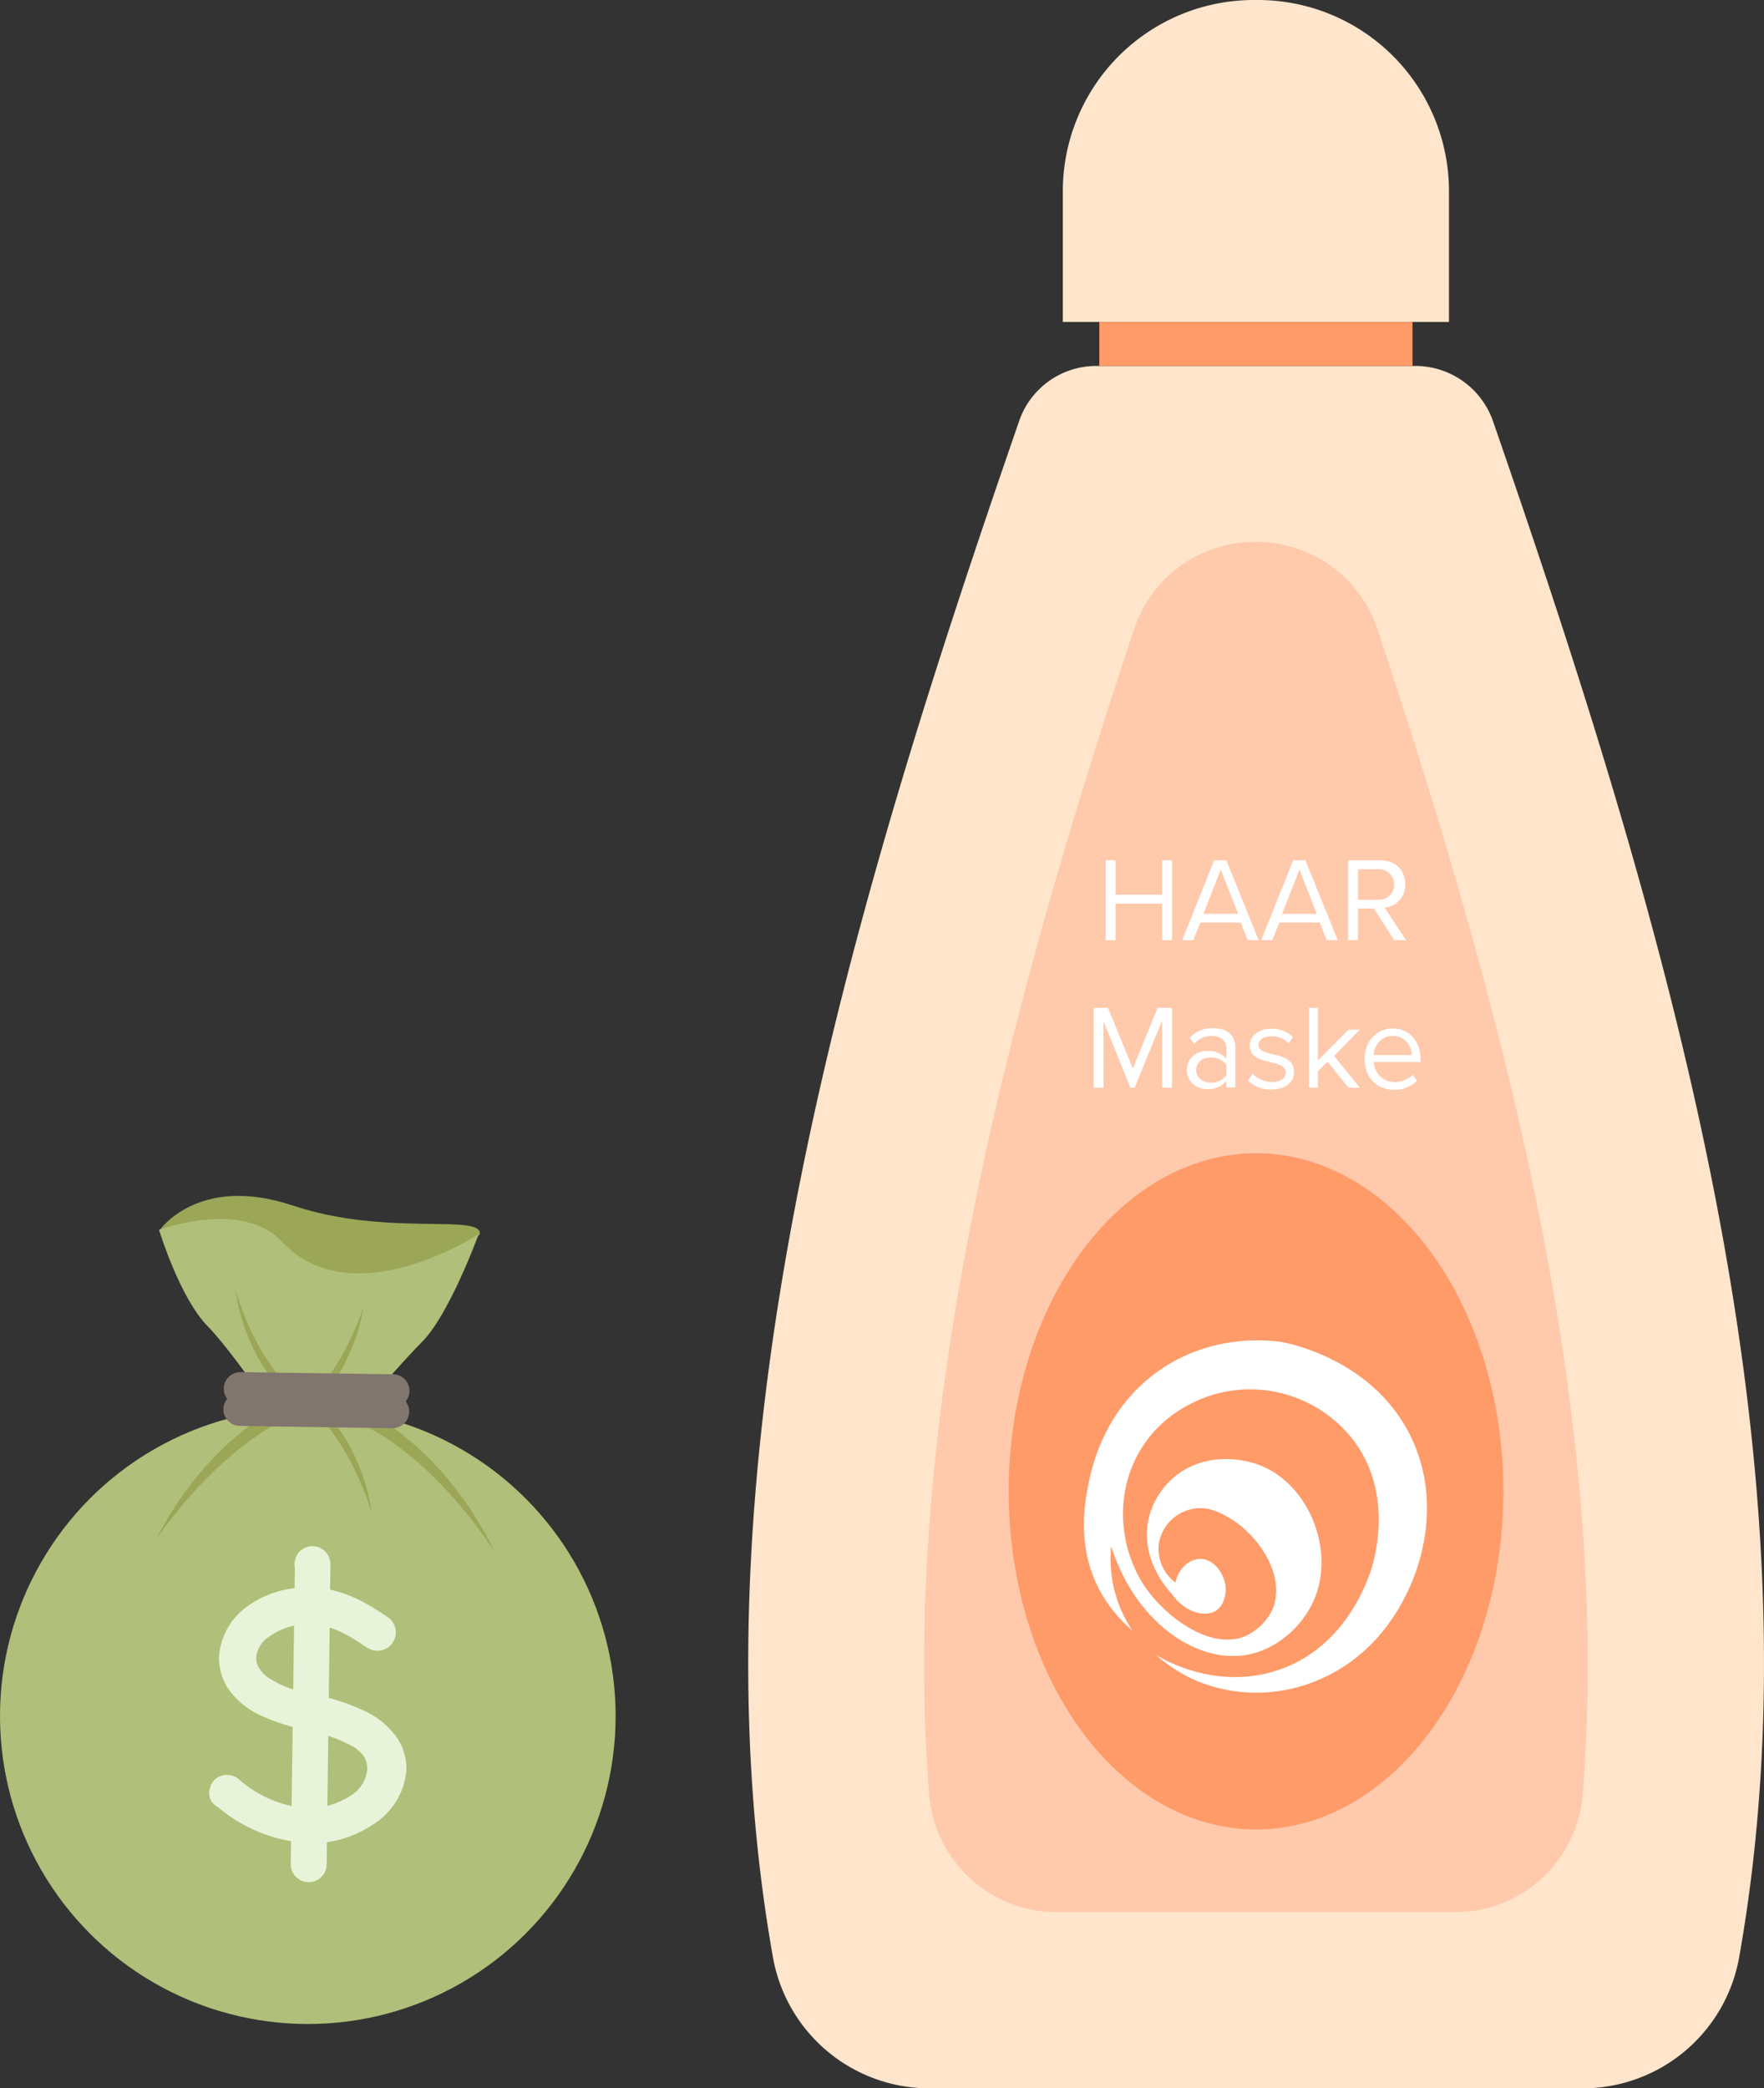 <svg xmlns="http://www.w3.org/2000/svg" viewBox="0 0 589.75 697.9"><rect x="0" y="0" width="589.75" height="697.9" fill="#333333" stroke="none"/><defs><style>.cls-1{fill:#ffe5cb;}.cls-2{fill:#ffc9ac;}.cls-3{fill:#ff9b69;}.cls-4{fill:#fff;}.cls-5{fill:#9ba657;}.cls-6{fill:#b0bf79;}.cls-7{fill:#e8f4d9;}.cls-8{fill:none;stroke:#80766d;stroke-linecap:round;stroke-miterlimit:10;stroke-width:11.1px;}</style></defs><g id="Ebene_2" data-name="Ebene 2"><g id="Ebene_1-2" data-name="Ebene 1"><path class="cls-1" d="M529.13,697.9H310.73a53.1,53.1,0,0,1-52.3-43.7c-29.6-166.8,25.4-349.1,82.3-513.5a27.24,27.24,0,0,1,26-18.4h106.4a27.51,27.51,0,0,1,26,18.4c56.9,164.4,112,346.6,82.3,513.5A53.1,53.1,0,0,1,529.13,697.9Z"/><path class="cls-2" d="M310.63,599.4c-10.1-126,26.8-263.4,68.5-389.1a42.58,42.58,0,0,1,40.4-29.2h.6a42.68,42.68,0,0,1,40.4,29.2c41.8,125.7,78.7,263.1,68.6,389.1a42.65,42.65,0,0,1-42.4,39.6H353.13A42.74,42.74,0,0,1,310.63,599.4Z"/><path class="cls-1" d="M484.43,107.6H355.33V63.9A63.89,63.89,0,0,1,419.23,0h1.3a63.89,63.89,0,0,1,63.9,63.9h0v43.7Z"/><rect class="cls-3" x="367.53" y="107.6" width="104.7" height="14.7"/><ellipse class="cls-3" cx="419.93" cy="498.4" rx="82.7" ry="113"/><path class="cls-4" d="M393,528.9c.9-4.5,4.3-7.7,7.9-7.9,5.1-.3,8.8,5.4,8.9,10.1,0,.3,0,5.1-3.3,7.2-3.7,2.3-10.4.6-14.8-5.7-.8-.8-10.9-11.5-7.6-25.4a26.1,26.1,0,0,1,9.5-14.4c8.9-6.7,20.5-6.1,28.4-2.8,15.8,6.7,24.5,28.4,17.2,44.9-3.9,8.8-12.4,16.3-22.2,18.1-17.1,3.1-37.6-11.1-45.5-36.3a43,43,0,0,0,7,28.1,46.25,46.25,0,0,1-10.4-12.5c-8.7-15.5-5.2-31.4-4-37.3,1.1-5.1,5.4-25.2,24.8-37.9,17.1-11.2,34.9-9.3,39.7-8.6,3.9.8,29.6,6.3,42.2,29.9,13.5,25.4,3.3,55.5-12.5,71.2a54.68,54.68,0,0,1-25.1,14.4,52.36,52.36,0,0,1-32.7-2.1,50.89,50.89,0,0,1-14.1-8.9c2.8,1.7,19.5,11.5,39.4,5.6,25.7-7.6,32.8-34.3,33.4-36.8,1-4.2,6.4-26.1-8.9-43.1a43.61,43.61,0,0,0-41.6-13.4c-2.8.6-18.8,4.3-27.8,19.9-8.8,15.3-6.3,34.1,2.9,46.5,6.6,8.8,20.4,19.5,32,15.3a18.32,18.32,0,0,0,9.5-8.9c4.9-10.9-4.2-24.7-13.8-30.5-2.8-1.7-7.9-4.8-13.8-3.1a14.16,14.16,0,0,0-10.2,11A14,14,0,0,0,393,528.9Z"/><path class="cls-4" d="M388.53,302h-15.6v12.2h-3.3V287.5h3.3V299h15.6V287.5h3.3v26.7h-3.3Z"/><path class="cls-4" d="M414.83,308.3h-13.5l-2.4,5.9h-3.7l10.7-26.7H410l10.8,26.7h-3.7Zm-12.5-2.9h11.6l-5.8-14.8Z"/><path class="cls-4" d="M441.23,308.3h-13.5l-2.4,5.9h-3.7l10.7-26.7h4.1l10.8,26.7h-3.7Zm-12.6-2.9h11.6l-5.8-14.8Z"/><path class="cls-4" d="M459.33,303.6H454v10.6h-3.3V287.5h10.7c4.9,0,8.4,3.1,8.4,8a7.47,7.47,0,0,1-6.9,7.8l7.2,10.9h-4Zm1.7-13.1h-7v10.2h7a5.1,5.1,0,1,0,0-10.2Z"/><path class="cls-4" d="M388.43,341.3l-9.1,22.2h-1.4l-9-22.2v22.2h-3.3V336.8h4.8l8.3,20.3,8.3-20.3h4.8v26.7h-3.3V341.3Z"/><path class="cls-4" d="M410,361.3a8.24,8.24,0,0,1-6.4,2.7c-3.3,0-6.8-2.2-6.8-6.4s3.5-6.4,6.8-6.4a8.16,8.16,0,0,1,6.4,2.6v-3.5c0-2.6-2.1-4.1-4.9-4.1a7.46,7.46,0,0,0-5.9,2.7l-1.4-2.1a10,10,0,0,1,7.7-3.2c4.1,0,7.5,1.8,7.5,6.5v13.3h-3v-2.1Zm0-5.5a6.51,6.51,0,0,0-5.3-2.4c-2.8,0-4.8,1.8-4.8,4.2s2,4.2,4.8,4.2a6.38,6.38,0,0,0,5.3-2.4Z"/><path class="cls-4" d="M418.83,358.8a8.73,8.73,0,0,0,6.4,2.8c3,0,4.6-1.3,4.6-3.2,0-2.1-2.4-2.8-5-3.4-3.3-.8-7-1.6-7-5.6,0-3,2.6-5.6,7.2-5.6a9.75,9.75,0,0,1,7.2,2.8l-1.4,2.1a7.63,7.63,0,0,0-5.8-2.4c-2.6,0-4.3,1.2-4.3,2.9,0,1.9,2.2,2.5,4.7,3.1,3.4.8,7.2,1.7,7.2,6,0,3.2-2.6,5.8-7.6,5.8a10.55,10.55,0,0,1-7.8-3Z"/><path class="cls-4" d="M443.83,354.8l-3.2,3.2v5.5h-3V336.8h3v17.6l10.2-10.3h3.8l-8.6,8.8,8.6,10.6h-3.8Z"/><path class="cls-4" d="M465.63,343.7c5.8,0,9.3,4.6,9.3,10.4v.8h-15.6a6.83,6.83,0,0,0,7,6.7,8.92,8.92,0,0,0,6-2.4l1.4,2a10.55,10.55,0,0,1-7.7,3c-5.7,0-9.8-4.1-9.8-10.2C456.13,348.2,460.13,343.7,465.63,343.7Zm-6.4,8.9h12.7a6.23,6.23,0,0,0-6.4-6.4C461.43,346.2,459.43,349.7,459.23,352.6Z"/><path class="cls-5" d="M53.48,411s12.91-18.65,44.42-8.12,63.32,2.53,62.53,9.58l-38.57,34.35Z"/><path class="cls-6" d="M103.89,490.27s-24.12-36.52-34.41-47C60,433.64,53.17,411,53.17,411s27.77-10.28,41,3.86c23.61,25.41,65.88-2.44,65.88-2.44s-10,27.49-19.31,36.39C130.5,459.23,103.89,490.27,103.89,490.27Z"/><circle class="cls-6" cx="102.91" cy="573.5" r="102.91"/><path class="cls-5" d="M91.72,471.12s-23.36,11.55-39.53,43.33c0,0,22.88-34.75,52.37-44.12Z"/><path class="cls-5" d="M127,474.29s22.87,12.28,38.42,44.42c0,0-21.86-35.41-51-45.47Z"/><path class="cls-5" d="M108.38,471.12a66,66,0,0,1,15.88,34.38s-7.31-25.82-23.32-37Z"/><path class="cls-5" d="M94.56,465.48a66.09,66.09,0,0,1-15.83-34.34s7,25.82,23.32,36.93Z"/><path class="cls-5" d="M104.72,470.56a65.5,65.5,0,0,0,16.86-33.89s-8.07,25.65-24.48,36.19Z"/><path class="cls-7" d="M71.23,595.26a6.18,6.18,0,0,1,8.49-.75,39.44,39.44,0,0,0,22.57,9.81A26.31,26.31,0,0,0,117.35,600a11.4,11.4,0,0,0,5.42-8.65,8,8,0,0,0-.82-3.86,11.75,11.75,0,0,0-3.52-3.57,52.55,52.55,0,0,0-16.32-5.77h0a70,70,0,0,1-15.24-5,26.47,26.47,0,0,1-11-9.43A19.42,19.42,0,0,1,73.2,554a22.72,22.72,0,0,1,9.73-17.36,33.88,33.88,0,0,1,20.83-6.09c11.57.21,19.75,5.8,25.82,9.86a6.14,6.14,0,0,1-6.16,10.6h0c-.12-.13-.22-.13-.31-.24h-.21c-6.15-4.21-12-7.82-19.2-7.92a21.64,21.64,0,0,0-13.34,3.86,9.26,9.26,0,0,0-4.7,7.41,5.93,5.93,0,0,0,.87,3.2,11.39,11.39,0,0,0,3.06,3.28,39.42,39.42,0,0,0,14.83,5.62h.34A75,75,0,0,1,121,571.38a28.08,28.08,0,0,1,12,9.71,19,19,0,0,1,2.88,10.15A23.53,23.53,0,0,1,125,609.53,36.76,36.76,0,0,1,103.16,616,51.58,51.58,0,0,1,72.83,603.9a5.2,5.2,0,0,1-2.41-6.9h0v-.22a3.55,3.55,0,0,1,.93-1.4Z"/><path class="cls-7" d="M103,629a6,6,0,0,1-5.8-5.79L98.6,524a6,6,0,1,1,11.86-1.14,5.25,5.25,0,0,1,0,.56v.77h0l-1.25,99.14A6,6,0,0,1,103,629Z"/><line class="cls-8" x1="80.35" y1="464.11" x2="131.34" y2="464.82"/><line class="cls-8" x1="80.24" y1="470.99" x2="131.25" y2="471.74"/></g></g></svg>